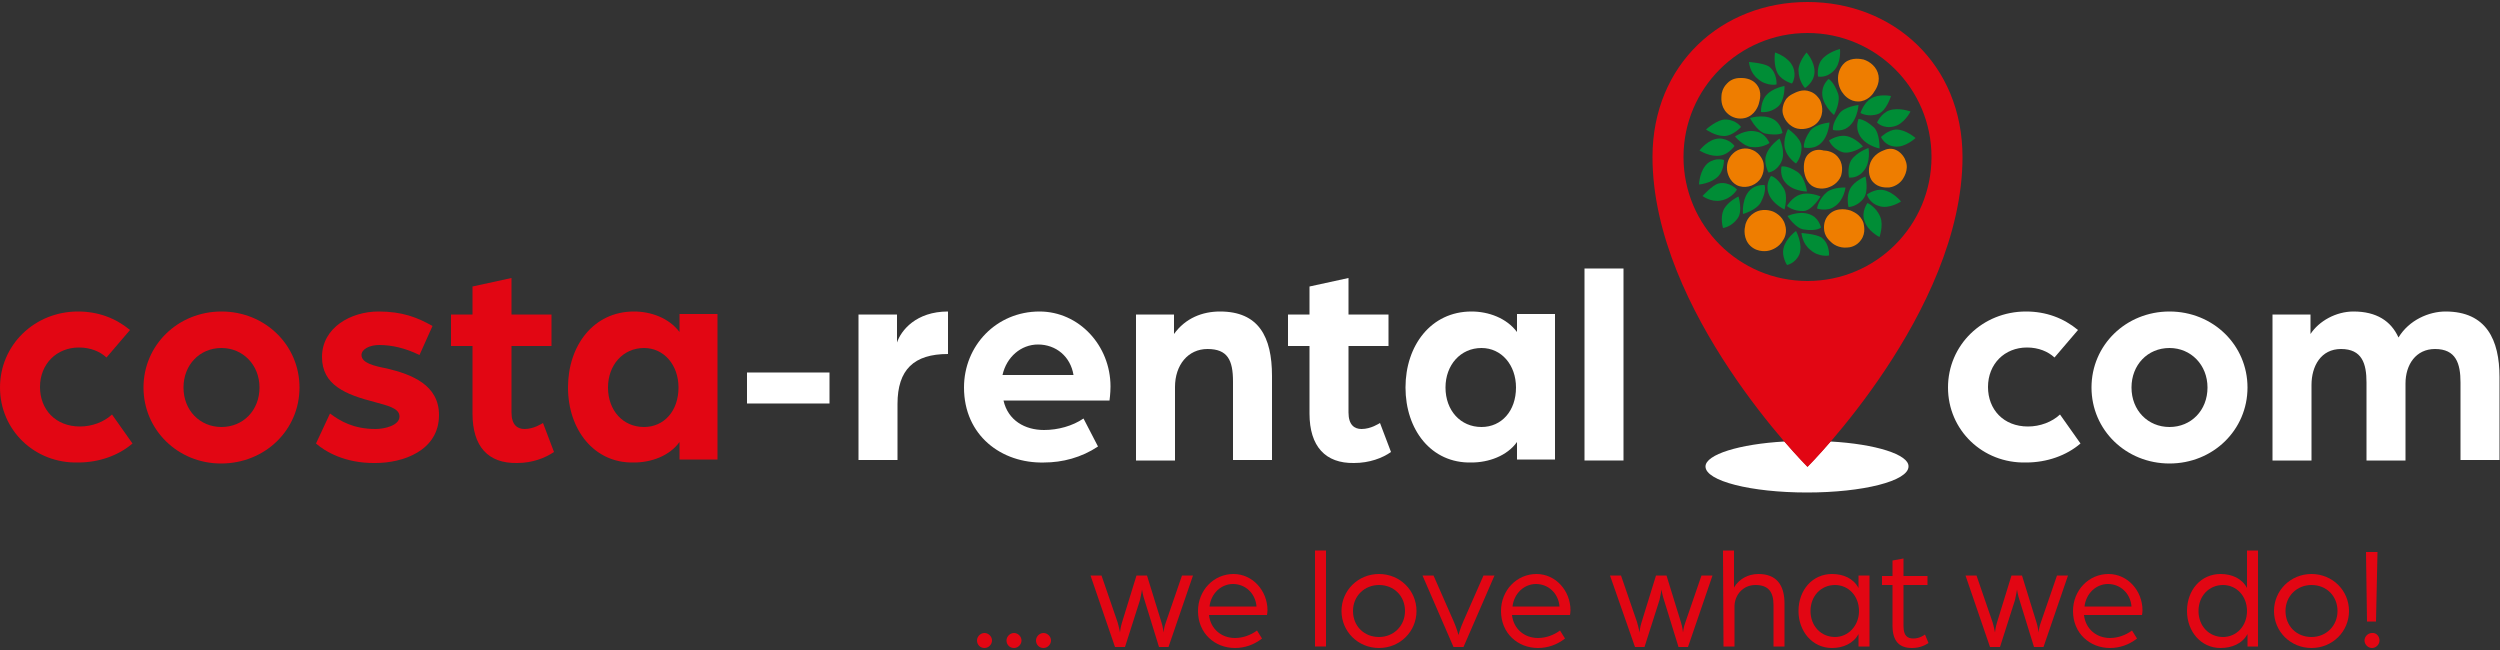 <?xml version="1.0" encoding="UTF-8"?>
<!-- Generator: Adobe Illustrator 28.1.0, SVG Export Plug-In . SVG Version: 6.00 Build 0)  -->
<svg xmlns="http://www.w3.org/2000/svg" xmlns:xlink="http://www.w3.org/1999/xlink" version="1.1" id="Vrstva_1" x="0px" y="0px" viewBox="0 0 500 130" style="enable-background:new 0 0 500 130;" xml:space="preserve">
<rect x="0" y="0" width="500" height="130" fill="#333333" stroke="none"/>
<style type="text/css">
	.st0{fill:#FFFFFF;}
	.st1{fill:#E20613;}
	.st2{fill:#EE7D00;}
	.st3{fill:#008D36;}
</style>
<g>
	<path class="st0" d="M389.6,77.5c0-8.5,6.9-15.2,15.6-15.2c4,0,7.5,1.3,10.4,3.7l-4.7,5.5c-1.3-1.2-3.2-2-5.5-2   c-4.5,0-7.8,3.3-7.8,7.9c0,4.5,3.1,7.9,8,7.9c2.4,0,4.8-0.9,6.4-2.4l4.1,5.8c-2.8,2.4-6.7,3.8-10.9,3.8   C396.5,92.7,389.6,86,389.6,77.5z"></path>
</g>
<g>
	<path class="st0" d="M418.3,77.5c0-8.5,6.9-15.2,15.6-15.2s15.6,6.7,15.6,15.2s-6.9,15.2-15.6,15.2C425.2,92.7,418.3,86,418.3,77.5   z M441.5,77.5c0-4.5-3.3-7.9-7.6-7.9c-4.4,0-7.6,3.4-7.6,7.9c0,4.6,3.3,7.9,7.6,7.9S441.5,82.1,441.5,77.5z"></path>
</g>
<g>
	<path class="st0" d="M454.5,62.9h7.6v3.9c1.7-2.6,5.1-4.5,8.6-4.5c4.6,0,7.5,1.9,9,5.2c2.1-3.5,6.1-5.2,9.4-5.2   c8.2,0,10.8,5.7,10.8,13.1V92h-7.8V76.5c0-3.8-0.9-6.7-5.1-6.7c-3.8,0-5.9,3.1-5.9,6.9v15.4h-7.8V76.5c0-3.8-0.9-6.7-5.1-6.7   c-4,0-5.9,3.4-5.9,7.2v15.1h-7.8L454.5,62.9L454.5,62.9z"></path>
</g>
<path class="st0" d="M366.1,88.3c-2.8,3.2-4.6,5-4.6,5s-1.8-1.8-4.6-5c-9,0.5-15.8,2.6-15.8,5c0,2.9,9.1,5.2,20.3,5.2  c11.2,0,20.3-2.3,20.3-5.2C381.8,90.9,375.1,88.8,366.1,88.3z"></path>
<g>
	<path class="st1" d="M195.4,128.1c0-0.8,0.7-1.5,1.5-1.5s1.5,0.7,1.5,1.5s-0.7,1.5-1.5,1.5C196,129.6,195.4,128.9,195.4,128.1z"></path>
	<path class="st1" d="M201.3,128.1c0-0.8,0.7-1.5,1.5-1.5s1.5,0.7,1.5,1.5s-0.7,1.5-1.5,1.5C201.9,129.6,201.3,128.9,201.3,128.1z"></path>
	<path class="st1" d="M207.2,128.1c0-0.8,0.7-1.5,1.5-1.5s1.5,0.7,1.5,1.5s-0.7,1.5-1.5,1.5C207.8,129.6,207.2,128.9,207.2,128.1z"></path>
	<path class="st1" d="M218.1,115.1h2.2l3.2,9.3c0.3,1,0.5,2.1,0.5,2.1s0.1-1.1,0.4-2l2.9-9.4h2.1l2.9,9.4c0.3,0.9,0.4,2,0.4,2   s0.1-1.1,0.5-2.1l3.2-9.3h2.2l-4.9,14.3h-1.9l-2.9-9.4c-0.3-0.8-0.5-2.1-0.5-2.1s-0.2,1.3-0.4,2.1l-3,9.4h-2L218.1,115.1z"></path>
	<path class="st1" d="M239.6,122.2c0-4.1,3.1-7.4,7.1-7.4c3.8,0,6.8,3.3,6.8,7.3c0,0.4-0.1,0.8-0.1,0.9h-11.6   c0.3,2.8,2.5,4.6,5.2,4.6c1.6,0,3.2-0.6,4.4-1.5l1,1.6c-1.5,1.2-3.4,1.9-5.4,1.9C243,129.6,239.6,126.7,239.6,122.2z M251.3,121.3   c-0.2-2.6-2.2-4.5-4.7-4.5c-2.4,0-4.4,1.9-4.7,4.5H251.3z"></path>
	<path class="st1" d="M263,110.1h2.2v19.2H263V110.1z"></path>
	<path class="st1" d="M268.3,122.2c0-4.1,3.3-7.4,7.5-7.4s7.5,3.3,7.5,7.4s-3.3,7.4-7.5,7.4S268.3,126.3,268.3,122.2z M281,122.2   c0-3-2.2-5.2-5.2-5.2c-2.9,0-5.2,2.2-5.2,5.2s2.2,5.2,5.2,5.2C278.7,127.4,281,125.2,281,122.2z"></path>
	<path class="st1" d="M284.5,115.1h2.2l4,9.1c0.6,1.3,1,2.8,1,2.8s0.4-1.5,1-2.8l4-9.1h2.2l-6.2,14.3h-2L284.5,115.1z"></path>
	<path class="st1" d="M300.2,122.2c0-4.1,3.1-7.4,7.1-7.4c3.8,0,6.8,3.3,6.8,7.3c0,0.4-0.1,0.8-0.1,0.9h-11.6   c0.3,2.8,2.5,4.6,5.2,4.6c1.6,0,3.2-0.6,4.4-1.5l1,1.6c-1.5,1.2-3.4,1.9-5.4,1.9C303.6,129.6,300.2,126.7,300.2,122.2z    M311.9,121.3c-0.2-2.6-2.2-4.5-4.7-4.5c-2.4,0-4.4,1.9-4.7,4.5H311.9z"></path>
	<path class="st1" d="M322,115.1h2.2l3.2,9.3c0.3,1,0.5,2.1,0.5,2.1s0.1-1.1,0.4-2l2.9-9.4h2.1l2.9,9.4c0.3,0.9,0.4,2,0.4,2   s0.1-1.1,0.5-2.1l3.2-9.3h2.2l-4.9,14.3h-1.9l-2.9-9.4c-0.3-0.8-0.5-2.1-0.5-2.1s-0.2,1.3-0.4,2.1l-3,9.4H327L322,115.1z"></path>
	<path class="st1" d="M344.6,110.1h2.2v7.4c1-1.7,2.8-2.7,4.9-2.7c3.5,0,5.2,2.1,5.2,5.9v8.6h-2.2V121c0-2.6-1-4-3.6-4   s-4.2,2.1-4.2,4.3v8h-2.2L344.6,110.1L344.6,110.1z"></path>
	<path class="st1" d="M359.7,122.2c0-4.2,2.8-7.4,6.7-7.4c2.3,0,4.3,0.9,5.3,2.8v-2.5h2.2v14.2h-2.2v-2.5c-1,1.9-3.1,2.8-5.3,2.8   C362.5,129.6,359.7,126.3,359.7,122.2z M371.8,122.2c0-3-2.1-5.2-4.8-5.2c-2.8,0-4.9,2.2-4.9,5.2s2.1,5.2,4.9,5.2   C369.6,127.4,371.8,125.2,371.8,122.2z"></path>
	<path class="st1" d="M378.5,125.1V117h-2.1v-1.8h2.1v-3.1l2.2-0.4v3.5h4.8v1.8h-4.8v8.2c0,2,0.8,2.5,2,2.5c1.3,0,2.3-0.8,2.3-0.8   l0.7,1.7c-0.6,0.4-1.7,1-3.3,1C380,129.6,378.5,128.4,378.5,125.1z"></path>
	<path class="st1" d="M393.1,115.1h2.2l3.2,9.3c0.3,1,0.5,2.1,0.5,2.1s0.1-1.1,0.4-2l2.9-9.4h2.1l2.9,9.4c0.3,0.9,0.4,2,0.4,2   s0.1-1.1,0.5-2.1l3.2-9.3h2.2l-4.9,14.3h-1.9l-2.9-9.4c-0.3-0.8-0.5-2.1-0.5-2.1s-0.2,1.3-0.4,2.1l-3,9.4h-2L393.1,115.1z"></path>
	<path class="st1" d="M414.6,122.2c0-4.1,3.1-7.4,7.1-7.4c3.8,0,6.8,3.3,6.8,7.3c0,0.4-0.1,0.8-0.1,0.9h-11.6   c0.3,2.8,2.5,4.6,5.2,4.6c1.6,0,3.2-0.6,4.4-1.5l1,1.6c-1.5,1.2-3.4,1.9-5.4,1.9C418,129.6,414.6,126.7,414.6,122.2z M426.3,121.3   c-0.2-2.6-2.2-4.5-4.7-4.5c-2.4,0-4.4,1.9-4.7,4.5H426.3z"></path>
	<path class="st1" d="M437.4,122.2c0-4.2,2.8-7.4,6.7-7.4c2.3,0,4.3,0.9,5.3,2.8v-7.5h2.2v19.2h-2.1v-2.5c-1,1.9-3.1,2.8-5.4,2.8   C440.2,129.6,437.4,126.3,437.4,122.2z M449.4,122.2c0-3-2.1-5.2-4.8-5.2c-2.8,0-4.9,2.2-4.9,5.2s2.1,5.2,4.9,5.2   C447.3,127.4,449.4,125.2,449.4,122.2z"></path>
	<path class="st1" d="M454.8,122.2c0-4.1,3.3-7.4,7.5-7.4s7.5,3.3,7.5,7.4s-3.3,7.4-7.5,7.4S454.8,126.3,454.8,122.2z M467.5,122.2   c0-3-2.2-5.2-5.2-5.2c-2.9,0-5.2,2.2-5.2,5.2s2.2,5.2,5.2,5.2C465.2,127.4,467.5,125.2,467.5,122.2z"></path>
	<path class="st1" d="M475.9,128.1c0,0.8-0.7,1.5-1.5,1.5s-1.5-0.7-1.5-1.5s0.7-1.5,1.5-1.5C475.2,126.5,475.9,127.2,475.9,128.1z    M473.2,110.4h2.3l-0.3,13.9h-1.8L473.2,110.4z"></path>
</g>
<g>
	<g>
		<path class="st1" d="M0,77.5C0,69,6.9,62.3,15.6,62.3c4,0,7.5,1.3,10.4,3.7l-4.7,5.5c-1.3-1.2-3.2-2-5.5-2c-4.5,0-7.8,3.3-7.8,7.9    c0,4.5,3.1,7.9,8,7.9c2.4,0,4.8-0.9,6.4-2.4l4.1,5.8c-2.8,2.4-6.7,3.8-10.9,3.8C6.9,92.7,0,86,0,77.5z"></path>
	</g>
	<g>
		<path class="st1" d="M28.7,77.5c0-8.5,6.9-15.2,15.6-15.2S59.9,69,59.9,77.5S53,92.7,44.2,92.7C35.6,92.7,28.7,86,28.7,77.5z     M51.9,77.5c0-4.5-3.3-7.9-7.6-7.9c-4.4,0-7.6,3.4-7.6,7.9c0,4.6,3.3,7.9,7.6,7.9S51.9,82.1,51.9,77.5z"></path>
	</g>
	<g>
		<path class="st1" d="M63.2,88.7l2.8-6c2,1.5,4.7,3.1,9.1,3.1c1.8,0,4.8-0.7,4.8-2.5c0-1.7-2.5-2.2-5-2.9c-5.8-1.5-10.5-3.4-10.5-9    c0-5.9,5.8-9.1,11.3-9.1c4.8,0,7.8,1.2,10.8,2.9L83.9,71c-2.9-1.4-5.5-2-8.1-2c-1.8,0-3.5,0.8-3.5,2c0,1.6,2.5,2.2,5.1,2.7    c5,1.2,10.4,3.3,10.4,9.3c0,7.2-7.3,9.6-12.7,9.6C68.9,92.7,64.9,90.2,63.2,88.7z"></path>
	</g>
	<g>
		<path class="st1" d="M94.5,82.7V69.2h-4.3v-6.3h4.3v-5.6l7.8-1.7v7.3h8v6.3h-8v13.3c0,2.5,1.2,3.3,2.6,3.3c1.9,0,3.5-1.1,3.7-1.2    l2.2,5.8c-1.8,1.2-4.3,2.2-7.4,2.2C97.6,92.7,94.5,89.3,94.5,82.7z"></path>
	</g>
	<g>
		<path class="st1" d="M113.6,77.5c0-8.4,5.1-15.2,13.2-15.2c3.4,0,7,1.3,9.1,4.1v-3.6h7.6v29.1h-7.6v-3.5c-2,2.8-5.7,4.1-9.1,4.1    C118.8,92.7,113.6,85.9,113.6,77.5z M135.7,77.5c0-4.5-2.9-7.9-6.9-7.9c-4.2,0-7.2,3.4-7.2,7.9c0,4.6,3,7.9,7.2,7.9    C132.8,85.4,135.7,82.2,135.7,77.5z"></path>
	</g>
</g>
<g>
	<path class="st0" d="M149.4,74.5h16.5v6.2h-16.5V74.5z"></path>
</g>
<g>
	<path class="st0" d="M171.7,62.9h7.7v5.6c0.8-2.4,3.8-6.2,10.2-6.2v8.5c-6.8,0-10.1,3.1-10.1,10V92h-7.8L171.7,62.9L171.7,62.9z"></path>
</g>
<g>
	<path class="st0" d="M192.8,77.5c0-8.4,6.5-15.2,15.1-15.2c7.9,0,14.2,6.8,14.2,15c0,1.4-0.2,2.8-0.2,2.8h-21.2   c0.9,4,4.3,5.9,8.1,5.9c2.8,0,5.7-0.8,7.9-2.3l2.9,5.6c-3.3,2.2-7.1,3.2-10.8,3.2C200.3,92.7,192.8,87.1,192.8,77.5z M214.7,75   c-0.6-3.7-3.5-6.1-7.1-6.1c-3.4,0-6.3,2.5-7.1,6.1H214.7z"></path>
</g>
<g>
	<path class="st0" d="M227.2,62.9h7.6v3.9c2.3-3.2,5.7-4.5,9.2-4.5c7.7,0,10.4,5,10.4,12.9V92h-7.8V76.3c0-4.3-1.1-6.5-5.1-6.5   c-3.9,0-6.5,3.2-6.5,7.6v14.7h-7.8L227.2,62.9L227.2,62.9z"></path>
</g>
<g>
	<path class="st0" d="M261.9,82.7V69.2h-4.3v-6.3h4.3v-5.6l7.8-1.7v7.3h8v6.3h-8v13.3c0,2.5,1.2,3.3,2.6,3.3c1.9,0,3.5-1.1,3.7-1.2   l2.2,5.8c-1.7,1.2-4.3,2.2-7.4,2.2C265.1,92.7,261.9,89.3,261.9,82.7z"></path>
</g>
<g>
	<path class="st0" d="M281.1,77.5c0-8.4,5.1-15.2,13.2-15.2c3.4,0,7,1.3,9.1,4.1v-3.6h7.6v29.1h-7.6v-3.5c-2,2.8-5.7,4.1-9.1,4.1   C286.2,92.7,281.1,85.9,281.1,77.5z M303.2,77.5c0-4.5-2.9-7.9-6.9-7.9c-4.2,0-7.2,3.4-7.2,7.9c0,4.6,3,7.9,7.2,7.9   C300.3,85.4,303.2,82.2,303.2,77.5z"></path>
</g>
<g>
	<path class="st0" d="M316.9,53.7h7.8v38.4h-7.8V53.7z"></path>
</g>
<path class="st1" d="M361.5,0.4c-17.1,0-31,12.4-31,31c0,31,31,62,31,62s31-31,31-62C392.5,12.8,378.6,0.4,361.5,0.4z M361.5,56.2  c-13.7,0-24.8-11.1-24.8-24.8s11.1-24.8,24.8-24.8c13.7,0,24.8,11.1,24.8,24.8S375.2,56.2,361.5,56.2z"></path>
<g>
	<g>
		<path class="st2" d="M345.4,16.7c-0.9,0.9-1.1,2-1.1,2.4c0,0.3-0.3,2.1,1.1,3.5c1,1,2.4,1.3,3.6,1c2-0.5,2.7-2.5,2.8-3    c0.1-0.4,0.7-2.2-0.4-3.6c-1.1-1.5-3-1.4-3.3-1.4C347.7,15.6,346.4,15.6,345.4,16.7z"></path>
	</g>
	<g>
		<path class="st2" d="M376.2,30.3c-0.4,0.2-1.9,1-2.3,2.8c-0.1,0.4-0.4,2.1,0.7,3.3s2.6,1.1,3.2,1.1c1.6-0.2,2.5-1.3,2.7-1.6    c0.1-0.2,1.4-1.9,0.6-3.8c0-0.1-0.7-1.9-2.5-2.3C377.5,29.6,376.7,30.1,376.2,30.3z"></path>
	</g>
	<g>
		<path class="st2" d="M365.9,42.8c-1.2,1.1-1.1,2.6-1.1,2.8c0,1.7,1.2,2.6,1.5,2.9c0.2,0.2,1.4,1.2,3.2,1c0.4,0,1.8-0.2,2.7-1.5    c1.1-1.5,0.5-3.2,0.5-3.4c-0.6-1.8-2.2-2.3-2.6-2.5C369.8,42,367.5,41.3,365.9,42.8z"></path>
	</g>
	<g>
		<path class="st2" d="M361.8,30.7c-1.3,1.1-1,3.1-1,3.5c0.1,0.5,0.3,2,1.5,2.9c1.6,1.1,3.4,0.4,3.6,0.3c0.3-0.1,1.7-0.7,2.3-2.2    c0-0.1,0.7-1.9-0.4-3.5c-0.9-1.4-2.5-1.6-3.1-1.6C364.1,29.9,362.8,29.8,361.8,30.7z"></path>
	</g>
	<g>
		<path class="st2" d="M346.6,30.7c-1.1,1-1.4,2.5-1.1,3.8c0.1,0.3,0.4,1.7,1.8,2.5c1.5,0.8,3.5,0.3,4.6-1c1.2-1.5,0.8-3.3,0.8-3.4    c0-0.2-0.5-1.9-2.2-2.6C349.2,29.4,347.6,29.7,346.6,30.7z"></path>
	</g>
	<g>
		<path class="st2" d="M369,12.5c-1.3,1.1-1.4,2.7-1.4,3.1c0,0.4,0,1.9,1.1,3.2c0.2,0.3,1.3,1.5,2.9,1.5c1.9,0,3-1.5,3.2-1.9    c0.2-0.3,1.2-1.6,0.9-3.3c-0.3-1.7-1.7-2.8-3-3.2C372.2,11.8,370.4,11.4,369,12.5z"></path>
	</g>
	<g>
		<path class="st2" d="M350.8,42.6c-1.5,0.9-1.8,2.5-1.8,2.8c-0.1,0.3-0.4,2.4,1.1,3.8c1.5,1.4,3.5,1,3.8,0.9s1.9-0.5,2.8-2.2    c0.2-0.3,0.8-1.5,0.3-3c-0.5-1.8-2.2-2.5-2.4-2.6C354.3,42.2,352.5,41.5,350.8,42.6z"></path>
	</g>
	<g>
		<path class="st2" d="M358.5,18.8c-0.4,0.2-1.1,0.6-1.5,1.4c-0.5,0.9-0.5,1.7-0.5,2c0.1,1.8,1.6,2.9,1.8,3c1.6,1.1,3.4,0.4,3.7,0.3    c0.4-0.2,1.5-0.6,2.1-1.9c0.8-1.7,0-3.4-0.1-3.6c-0.2-0.3-0.8-1.3-2-1.7C360.5,17.7,359.1,18.5,358.5,18.8z"></path>
	</g>
	<g>
		<path class="st3" d="M372.1,22.6c0,0,0.6-2,2.1-2.9c1.6-1,4-0.5,4-0.5s-0.9,3-2.6,3.6C373.6,23.5,372.1,22.6,372.1,22.6z"></path>
	</g>
	<g>
		<path class="st3" d="M361.3,10.5c0,0-1.6,1.9-1.6,3.5c0,2.3,1.3,3.6,1.3,3.6s1.8-1.1,1.9-3.1C363,12.3,361.3,10.5,361.3,10.5z"></path>
	</g>
	<g>
		<path class="st3" d="M363.6,15.3c0,0-0.3-2,0.7-3.3c1.2-1.6,3.7-2.2,3.7-2.2s0.3,2.9-1.3,4.4C365.2,15.7,363.6,15.3,363.6,15.3z"></path>
	</g>
	<g>
		<path class="st3" d="M349.8,12.4c0,0,2.9,0.2,4,0.9c1.7,1.3,1.5,3.6,1.5,3.6s-2,0.4-3.7-1.1C349.9,14.5,349.8,12.4,349.8,12.4z"></path>
	</g>
	<g>
		<path class="st3" d="M365.7,15.8c0,0-1,0.9-1.2,2.2c-0.5,2.7,2.3,5,2.3,5s1.4-2.6,0.8-4.3C366.7,16.2,365.7,15.8,365.7,15.8z"></path>
	</g>
	<g>
		<path class="st3" d="M341.2,25.9c0,0,2.3-2.1,4-2c2.1,0.1,3,1.5,3,1.5s-1.6,1.8-3.4,1.8S341.2,25.9,341.2,25.9z"></path>
	</g>
	<g>
		<path class="st3" d="M358.4,16.7c0,0-1.9-0.5-2.8-1.9c-1-1.7-0.6-4.3-0.6-4.3s2.7,0.8,3.6,2.9C359.4,15.3,358.4,16.7,358.4,16.7z"></path>
	</g>
	<g>
		<path class="st3" d="M352.2,22.4c0,0-0.1-2.1,1.1-3.4c1.2-1.4,3.6-1.8,3.6-1.8s0.1,3.1-1.4,4.2C353.9,22.7,352.2,22.4,352.2,22.4z    "></path>
	</g>
	<g>
		<path class="st3" d="M346.9,29.2c0,0-1.2,1.7-2.8,1.9c-2,0.4-4.2-1-4.2-1s1.7-2.3,3.9-2.4C345.9,27.7,346.9,29.2,346.9,29.2z"></path>
	</g>
	<g>
		<path class="st3" d="M347,27.3c0,0,1.6,1.9,3.2,2.1c2.2,0.3,3.7-0.8,3.7-0.8s-0.8-2-2.7-2.3C349.1,25.8,347,27.3,347,27.3z"></path>
	</g>
	<g>
		<path class="st3" d="M356.5,26.6c0,0-0.2-1.3-1.1-2.2c-1.9-1.9-5.4-0.8-5.4-0.8s1.3,2.6,3,3.1C355.6,27.2,356.5,26.6,356.5,26.6z"></path>
	</g>
	<g>
		<path class="st3" d="M369.8,35.5c0,0-0.4-2,0.4-3.4c1.1-1.7,3.5-2.5,3.5-2.5s0.5,2.8-0.9,4.5C371.5,35.8,369.8,35.5,369.8,35.5z"></path>
	</g>
	<g>
		<path class="st3" d="M376.2,27.4c0,0,1.4-1.4,3-1.5c2,0,3.9,1.7,3.9,1.7s-2.1,2-4.2,1.7C376.9,29.1,376.2,27.4,376.2,27.4z"></path>
	</g>
	<g>
		<path class="st3" d="M375.4,24.5c0,0,0.8-1.8,2.4-2.4c1.9-0.7,4.3,0.2,4.3,0.2s-1.3,2.6-3.4,3C376.6,25.8,375.4,24.5,375.4,24.5z"></path>
	</g>
	<g>
		<path class="st3" d="M371.7,23.8c0,0-0.5,1.2-0.1,2.5c0.8,2.7,4.3,3.4,4.3,3.4s0.1-3-1.1-4.2C372.8,23.7,371.7,23.8,371.7,23.8z"></path>
	</g>
	<g>
		<path class="st3" d="M366.6,26c0,0,1.2,0.3,2.4-0.2c2.5-1.2,2.7-4.8,2.7-4.8s-2.9,0.3-3.9,1.8C366.3,24.9,366.6,26,366.6,26z"></path>
	</g>
	<g>
		<path class="st3" d="M360.8,29.5c0,0,1.2,0.3,2.4-0.2c2.5-1.1,2.7-4.8,2.7-4.8s-2.9,0.3-3.9,1.7C360.5,28.4,360.8,29.5,360.8,29.5    z"></path>
	</g>
	<g>
		<path class="st3" d="M365.8,28.1c0,0,1.7-1.2,3.4-0.9c1.9,0.3,3.4,2.1,3.4,2.1s-2.5,1.7-4.2,1.1C366.4,29.7,365.8,28.1,365.8,28.1    z"></path>
	</g>
	<g>
		<path class="st3" d="M344.8,32c0,0,0,2-1.1,3.2c-1.4,1.5-3.9,1.7-3.9,1.7s0.1-2.9,1.8-4.3C343.2,31.4,344.8,32,344.8,32z"></path>
	</g>
	<g>
		<path class="st3" d="M353.7,34.5c0,0-1-1.8-0.5-3.4c0.5-1.9,2.7-3.4,2.7-3.4s1.3,2.6,0.4,4.6C355.4,34.3,353.7,34.5,353.7,34.5z"></path>
	</g>
	<g>
		<path class="st3" d="M359.2,32.7c0,0-1.7-1.1-2.2-2.9c-0.5-1.9,0.6-4,0.6-4s2.6,1.7,2.7,3.5C360.4,31.4,359.2,32.7,359.2,32.7z"></path>
	</g>
	<g>
		<path class="st3" d="M373.4,38.9c0,0,1.6-1.2,3.2-0.9c2,0.3,3.6,2.3,3.6,2.3s-2.4,1.6-4.4,0.9C373.8,40.6,373.4,38.9,373.4,38.9z"></path>
	</g>
	<g>
		<path class="st3" d="M354.2,35.2c0,0-0.8,1.1-0.7,2.4c0.1,2.8,3.4,4.3,3.4,4.3s0.8-2.8-0.2-4.3C355.3,35.3,354.2,35.2,354.2,35.2z    "></path>
	</g>
	<g>
		<path class="st3" d="M375.9,47.4c0,0,0.8-2.3,0.2-3.9c-0.8-2.1-2.6-2.9-2.6-2.9s-1.3,1.7-0.6,3.6    C373.6,46.3,375.9,47.4,375.9,47.4z"></path>
	</g>
	<g>
		<path class="st3" d="M369.1,37.5c0,0-2.4-0.1-3.7,0.9c-1.7,1.4-2,3.3-2,3.3s2,0.7,3.5-0.4C368.8,40.1,369.1,37.5,369.1,37.5z"></path>
	</g>
	<g>
		<path class="st3" d="M369.7,41.4c0,0-0.5-2,0.3-3.6c0.9-1.7,3.1-2.5,3.1-2.5s0.7,3-0.4,4.4C371.4,41.4,369.7,41.4,369.7,41.4z"></path>
	</g>
	<g>
		<path class="st3" d="M356.3,33.3c0,0-0.3,1.3,0.3,2.5c1.3,2.5,4.8,2.5,4.8,2.5s-0.4-2.9-1.9-3.9C357.4,33,356.3,33.3,356.3,33.3z"></path>
	</g>
	<g>
		<path class="st3" d="M344.6,45.6c0,0-0.6-2,0.1-3.6c0.8-1.7,3-2.7,3-2.7s0.9,3-0.2,4.4C346.3,45.4,344.6,45.6,344.6,45.6z"></path>
	</g>
	<g>
		<path class="st3" d="M340.5,39.2c0,0,2-2.2,3.2-2.5c2.1-0.5,3.7,1.2,3.7,1.2s-1,1.8-3.2,2.2C342.2,40.5,340.5,39.2,340.5,39.2z"></path>
	</g>
	<g>
		<path class="st3" d="M352.9,37c0,0-1.3-0.1-2.4,0.6c-2.3,1.6-1.9,5.2-1.9,5.2s2.8-0.8,3.6-2.4C353.4,38.1,352.9,37,352.9,37z"></path>
	</g>
	<g>
		<path class="st3" d="M364.2,45.5c0,0-0.3-1.3-1.3-2.1c-2.2-1.7-5.4-0.2-5.4-0.2s1.6,2.5,3.3,2.7C363.4,46.3,364.2,45.5,364.2,45.5    z"></path>
	</g>
	<g>
		<path class="st3" d="M357.4,53c0,0-1.1-1.7-0.7-3.3c0.4-2,2.5-3.5,2.5-3.5s1.4,2.5,0.7,4.6C359.1,52.7,357.4,53,357.4,53z"></path>
	</g>
	<g>
		<path class="st3" d="M357.4,41.2c0,0,1-1.8,2.7-2.3c1.8-0.6,4,0.4,4,0.4s-1.6,2.7-3.3,2.9C358.6,42.3,357.4,41.2,357.4,41.2z"></path>
	</g>
	<g>
		<path class="st3" d="M360.3,46.6c0,0,2.9,0.2,4,0.9c1.7,1.3,1.5,3.6,1.5,3.6s-2,0.4-3.7-1.1C360.4,48.7,360.3,46.6,360.3,46.6z"></path>
	</g>
</g>
</svg>
